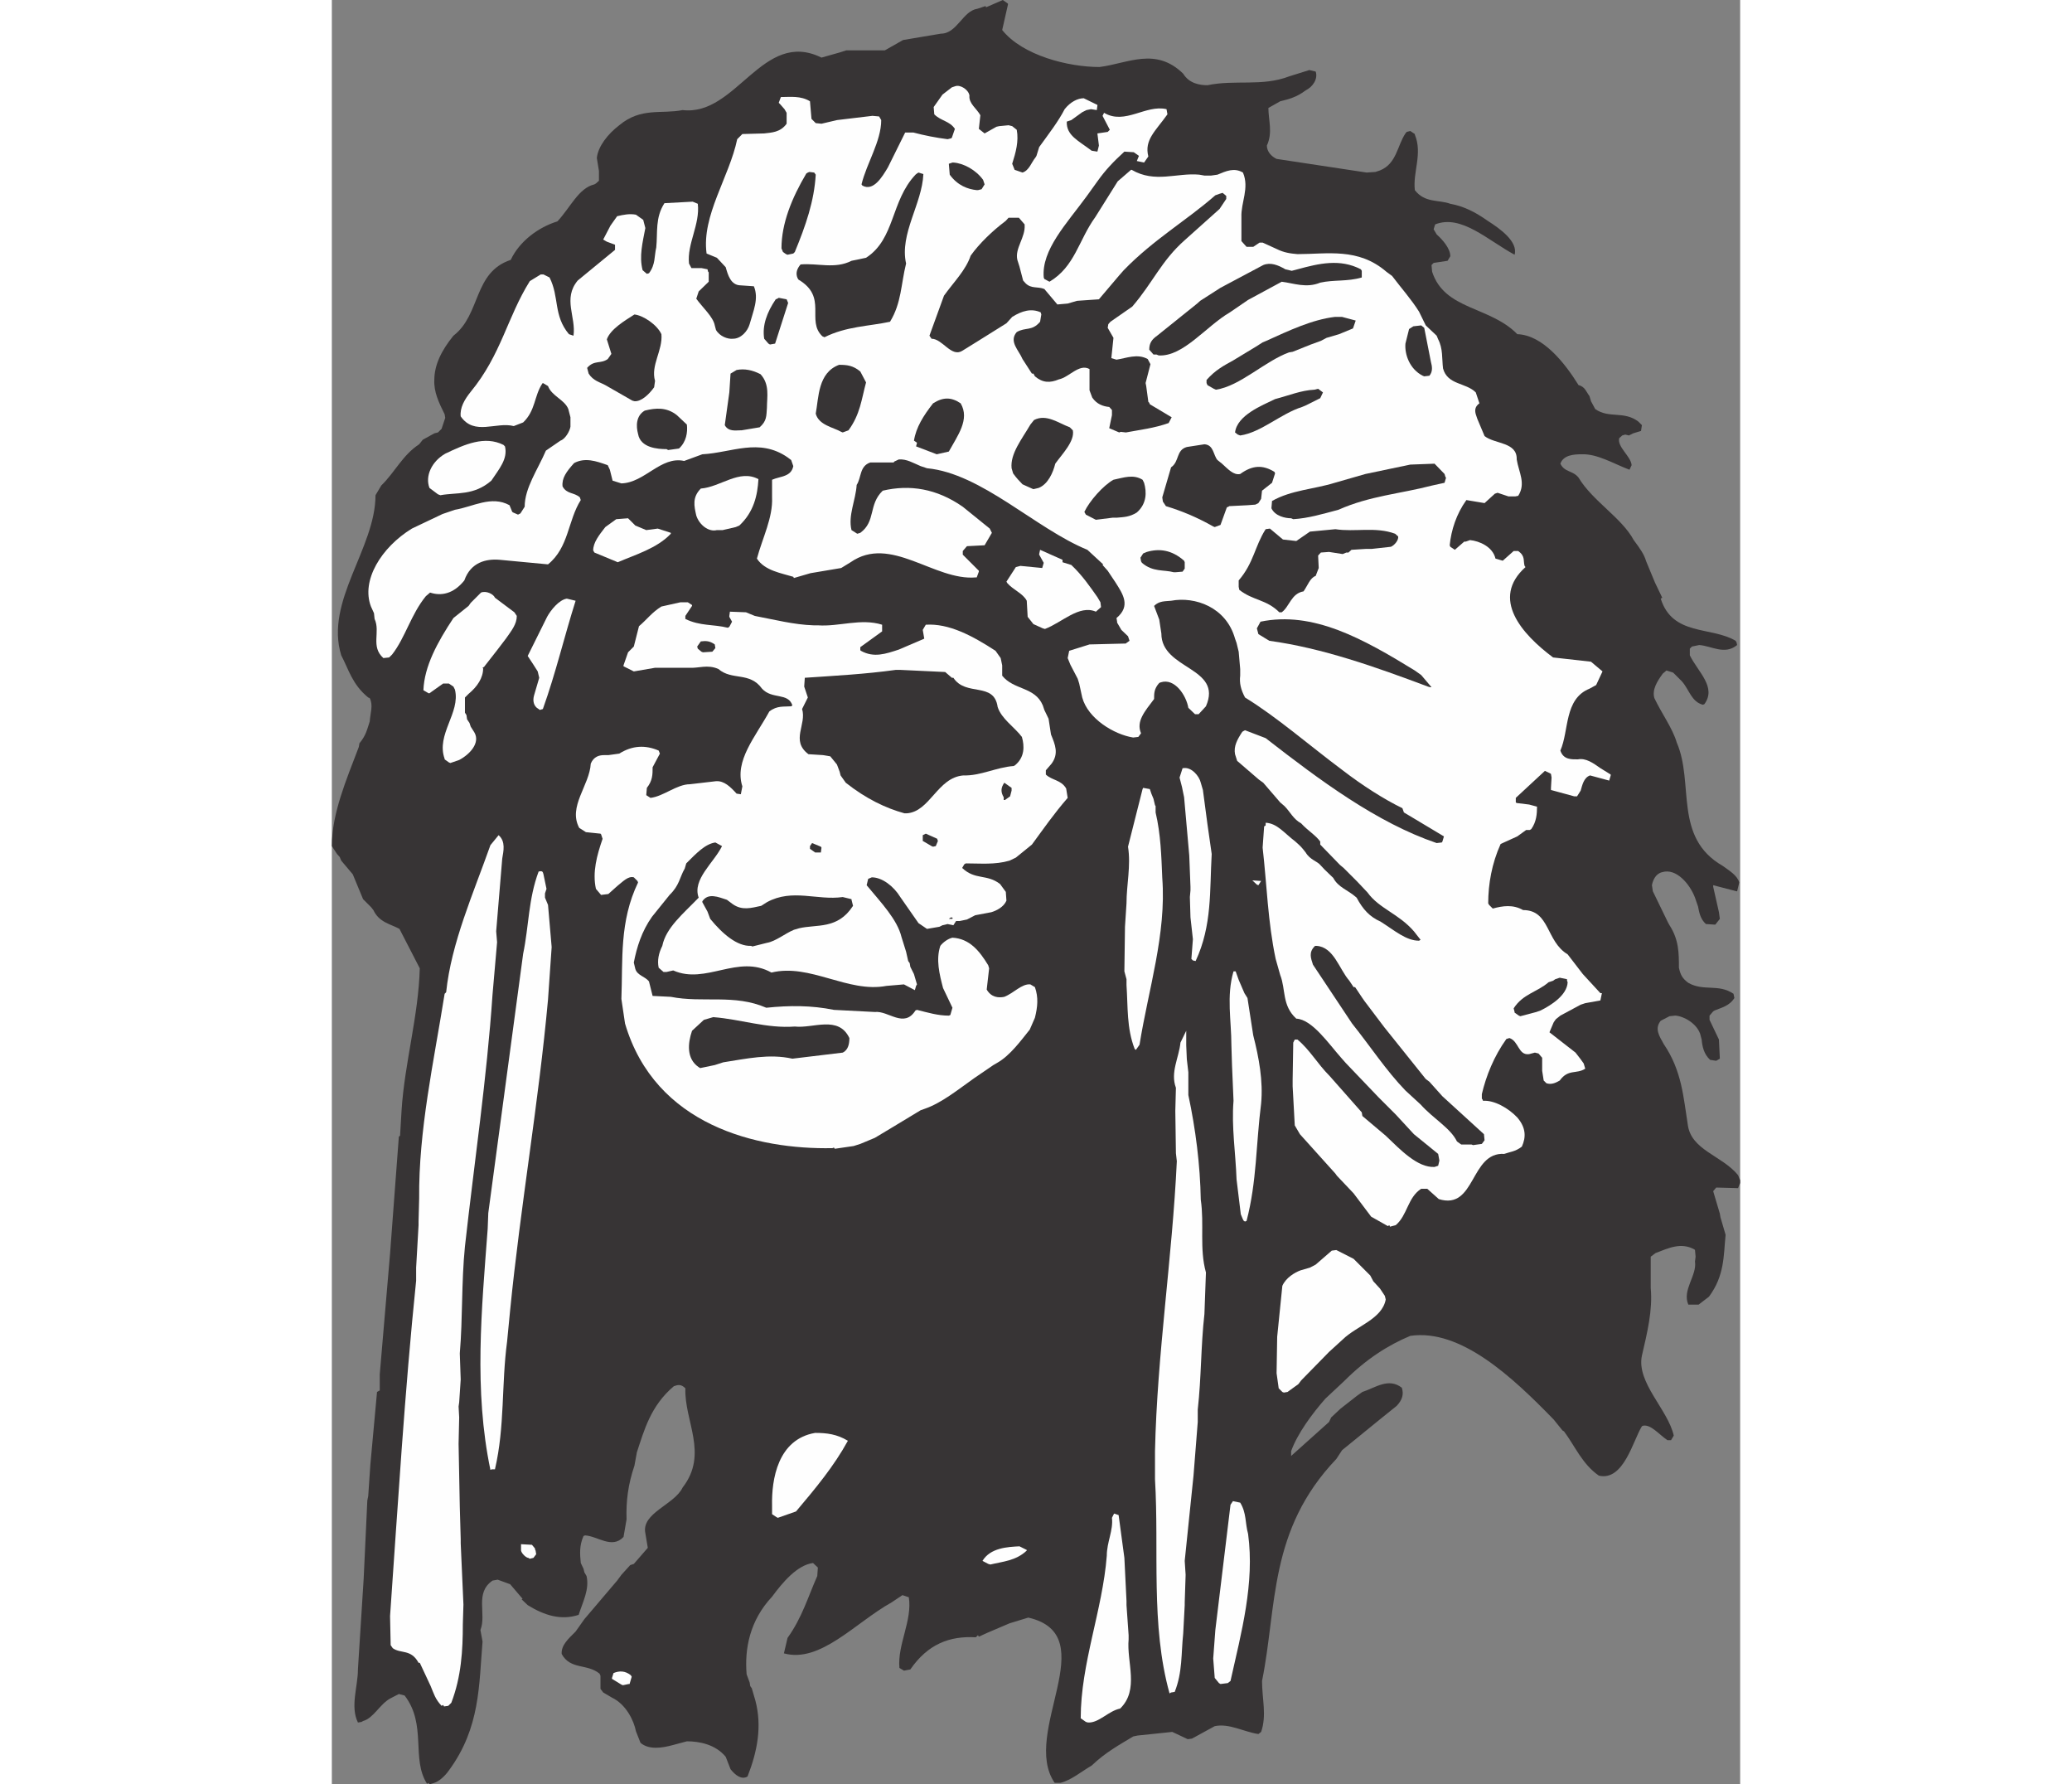 <?xml version="1.0" encoding="UTF-8"?>
<!DOCTYPE svg PUBLIC "-//W3C//DTD SVG 1.1//EN" "http://www.w3.org/Graphics/SVG/1.1/DTD/svg11.dtd">
<!-- Creator: CorelDRAW -->
<svg xmlns="http://www.w3.org/2000/svg" xml:space="preserve" width="7.848in" height="6.757in" version="1.1" style="shape-rendering:geometricPrecision; text-rendering:geometricPrecision; image-rendering:optimizeQuality; fill-rule:evenodd; clip-rule:evenodd"
viewBox="0 0 7847.73 9941.02"
 xmlns:xlink="http://www.w3.org/1999/xlink"
 xmlns:xodm="http://www.corel.com/coreldraw/odm/2003">
 <rect x="0" y="0" width="7847.73" height="9941.02" fill="#808080" stroke="none"/>
 <defs>
  <style type="text/css">
   <![CDATA[
    .fil1 {fill:#FEFEFE}
    .fil0 {fill:#373435}
   ]]>
  </style>
 </defs>
 <g id="Layer_x0020__x0028_Black_x0020_and_x0020_White_x0029_">
  <g id="_2008556459136">
   <path class="fil0" d="M530.51 9937.65c-89.55,-138.54 0,-329.45 -125.03,-491.65l-32.1 -8.45 -48.99 25.34c-57.45,32.1 -92.92,109.82 -150.37,125.03 -8.44,5.07 -8.44,5.07 -8.44,5.07l-20.28 3.38c-43.93,-89.55 0,-199.36 0,-295.67l32.1 -506.85 20.27 -434.2 5.07 -25.34 11.82 -174.02 37.17 -405.48 15.21 -8.45 0 -89.54 57.45 -672.42 48.99 -652.15 6.76 -5.07 8.45 -141.92c16.9,-263.56 94.61,-527.12 101.37,-790.69l-113.2 -219.63c-49,-27.03 -113.2,-35.48 -145.3,-104.75l-13.51 -16.9 -43.93 -43.92 -57.44 -138.54 -64.2 -76.03 -8.44 -20.27 -15.21 -16.9 -28.73 -43.93c0,-182.47 81.1,-370 150.37,-552.47l3.38 -20.27c37.17,-43.93 43.93,-81.09 57.45,-121.64 3.38,-49 20.27,-89.54 0,-130.09 -8.45,-3.38 -8.45,-3.38 -8.45,-3.38 -89.55,-72.65 -109.82,-158.82 -150.37,-234.85 -92.92,-300.73 190.91,-596.39 190.91,-892.05l32.1 -54.06c77.72,-76.03 118.27,-168.95 211.19,-229.77l20.28 -25.34 64.2 -35.48 20.28 -5.07 20.27 -20.28 20.27 -60.82 -3.38 -20.27c-32.1,-64.2 -60.82,-125.02 -57.45,-190.91 0,-84.48 40.55,-165.57 106.44,-246.66 153.75,-118.27 109.82,-353.11 319.32,-422.38 49,-104.75 155.44,-182.47 260.18,-214.57 72.65,-77.71 118.26,-185.84 206.12,-206.11 8.45,-5.07 8.45,-5.07 8.45,-5.07l16.9 -15.21 0 -25.34 0 -28.73 -11.83 -72.65c6.76,-64.2 60.82,-133.47 125.03,-182.47 121.64,-101.37 234.84,-60.82 353.1,-84.48 300.73,35.48 446.03,-454.47 773.79,-292.29l101.37 -28.72 37.17 -11.82 214.57 0 101.37 -57.45 211.19 -35.48c89.54,0 121.64,-126.71 202.74,-138.54l45.62 -15.21 3.38 6.76 92.92 -40.54 28.72 20.27c0,5.07 0,5.07 0,5.07l-32.1 141.92c113.2,141.92 368.31,206.12 542.33,206.12 158.81,-20.28 312.56,-113.2 466.3,37.17 33.79,55.75 94.61,64.2 135.16,64.2 153.74,-32.1 304.11,8.45 454.47,-48.99l113.2 -35.48 35.48 8.45c13.51,40.55 -15.21,84.48 -55.75,104.75 -49,37.17 -92.92,49 -141.92,60.82l-65.89 37.17c0,67.58 25.34,136.85 -8.45,209.5 0,33.79 25.34,60.82 54.06,74.34l501.78 76.03 48.99 -3.38 25.34 -8.45c92.92,-37.17 96.3,-138.54 141.92,-206.12 6.76,-8.45 6.76,-8.45 6.76,-8.45l20.27 -5.07 25.34 16.89c0,3.38 0,3.38 0,3.38 43.93,106.44 -11.83,207.81 0,309.18 55.75,72.65 133.47,52.37 197.67,76.03 74.34,13.52 138.54,45.62 207.81,94.61 69.27,43.93 170.64,116.58 150.36,189.22 -150.36,-81.09 -297.35,-226.39 -442.65,-168.95l-8.45 27.03 16.9 28.72c32.1,28.72 76.03,77.72 76.03,121.64l-15.21 25.34 -77.72 11.82 -11.83 11.82 3.38 37.17c69.27,214.56 321.01,190.91 474.75,348.04 141.92,5.07 263.57,158.81 341.28,283.83 37.17,8.45 43.93,40.55 60.82,60.82l8.44 28.73 23.65 43.93c77.72,54.06 158.81,8.45 239.91,69.27l20.27 20.27 -5.07 32.1 -43.93 13.51 -23.65 11.83 -20.28 -5.07 -16.89 5.07 -16.9 15.21c-11.83,48.99 65.89,101.37 69.27,150.36l-11.83 25.34c-89.54,-33.79 -179.09,-89.54 -266.94,-86.16 -45.62,0 -101.37,5.07 -118.26,52.37 23.65,48.99 69.27,37.17 101.37,77.72 77.71,130.09 239.91,223.01 307.49,348.04 33.79,45.62 57.45,77.72 69.27,118.26l49 118.27 40.54 84.48 -8.45 5.07c65.89,209.5 280.46,153.75 417.31,234.84 5.07,8.45 5.07,8.45 5.07,8.45l3.38 15.21c-69.27,57.44 -141.92,5.07 -211.19,0l-40.55 8.45 -11.82 11.82 0 37.17c45.62,92.92 150.36,177.4 81.09,272.01 -8.45,3.38 -8.45,3.38 -8.45,3.38 -64.2,-16.9 -76.03,-84.48 -116.57,-130.09l-49 -48.99 -37.17 -11.83 -20.27 16.9c-32.1,43.93 -60.82,89.54 -47.31,136.85 40.55,86.17 101.37,167.26 125.03,248.36 97.99,226.4 -20.28,527.13 255.11,685.94 37.17,27.03 81.09,52.37 92.92,92.92l-11.83 49c-3.38,0 -3.38,0 -3.38,0l-130.09 -33.79c0,8.45 0,8.45 0,8.45l32.1 141.91 5.07 37.17 -25.34 32.1c-3.38,0 -3.38,0 -3.38,0l-49 -3.38c-32.1,-28.73 -37.17,-65.89 -43.93,-97.99l-16.9 -48.99c-28.72,-76.03 -104.75,-165.57 -182.47,-141.92 -37.17,8.44 -52.37,45.62 -57.44,72.65l5.07 33.79 84.48 174.01 8.45 15.21c52.37,81.09 52.37,155.43 52.37,236.53 8.45,40.54 20.27,60.82 52.37,84.48 86.17,48.99 167.26,3.38 251.74,60.82l5.07 23.65c-28.72,45.62 -74.34,54.06 -109.81,69.27 -8.45,5.07 -8.45,5.07 -8.45,5.07l-20.27 23.65 0 23.65 52.37 109.82 5.07 106.44 -20.27 11.82 -33.79 -5.07c-35.48,-32.1 -43.93,-76.03 -47.31,-113.2l-8.45 -32.1c-20.27,-57.44 -89.54,-97.99 -138.54,-101.37l-32.1 3.38 -49 25.34c-35.48,43.93 -8.45,84.48 16.9,130.09 101.37,148.67 109.82,299.04 133.47,446.03 16.89,145.3 190.91,174.02 280.46,283.84l11.82 28.72 0 15.21 -11.82 28.72 -121.64 -3.38 -16.9 20.27 37.17 125.02 3.38 20.28 28.72 97.99c-11.83,116.58 -5.07,226.39 -92.92,344.66l-57.44 43.93 -57.45 0c-35.48,-81.1 49,-162.19 37.17,-239.91l3.38 -27.03 -3.38 -37.17c-3.38,-3.38 -3.38,-3.38 -3.38,-3.38 -74.34,-40.54 -141.92,-8.45 -216.26,20.27l-27.03 20.28 0 174.02c11.82,125.03 -20.28,251.74 -49,376.76 -32.1,150.37 145.3,300.73 177.4,446.03l-15.21 25.34 -20.28 0c-48.99,-33.79 -89.54,-86.16 -133.47,-81.09 -8.45,3.38 -8.45,3.38 -8.45,3.38 -48.99,77.71 -101.37,307.49 -239.91,275.39 -92.92,-64.2 -133.47,-165.57 -194.3,-246.66 -8.45,-5.07 -8.45,-5.07 -8.45,-5.07l-48.99 -60.82c-231.46,-238.22 -518.68,-506.85 -799.13,-466.3 -125.03,52.37 -246.67,130.09 -368.31,251.74l-104.75 97.99c-74.34,84.48 -155.43,194.29 -190.91,292.28l0 27.03 211.19 -189.22 11.83 -25.34 52.37 -49 92.92 -72.65 28.72 -20.27c72.65,-23.65 145.3,-81.1 219.63,-23.65 11.83,35.48 3.38,67.58 -28.72,101.37l-86.17 69.27 -217.94 177.4 -32.1 49c-378.45,397.03 -329.45,819.41 -413.93,1236.71 0,101.37 27.03,190.91 -5.07,283.84l-15.21 11.82c-81.09,-11.82 -162.19,-60.82 -243.29,-43.93l-126.71 69.27 -23.65 3.38 -86.17 -40.54 -194.29 20.27 -23.65 5.07c-77.72,47.31 -153.75,87.86 -231.46,162.19 -60.82,35.48 -113.2,81.09 -174.02,96.3l-32.1 0c-190.91,-278.77 278.77,-822.78 -146.99,-920.78l-104.74 32.1 -126.72 54.06 -43.93 20.27 -5.07 -8.44 -11.83 11.82c-145.3,-8.45 -266.94,37.17 -364.93,179.09l-35.48 6.76 -25.34 -15.2c-11.82,-130.09 72.65,-263.57 52.37,-393.66l-35.48 -11.82 -60.82 40.54c-202.74,113.2 -397.03,339.59 -599.77,283.84l20.27 -86.17c81.1,-113.2 113.2,-226.39 165.57,-344.66l3.38 -47.31 -27.03 -25.34c-89.55,11.83 -170.64,109.82 -228.08,187.54 -125.03,133.47 -153.75,290.6 -141.92,432.51l16.9 45.62 3.38 20.27 8.45 11.83 20.27 69.27c37.17,141.92 11.82,280.46 -43.93,422.38 -33.79,20.27 -69.27,-8.45 -94.61,-40.55l-27.03 -69.27c-57.45,-69.27 -146.99,-86.16 -216.26,-86.16l-76.03 20.27c-60.82,16.9 -135.16,28.72 -182.47,-11.82l-25.34 -64.2c-11.82,-60.82 -55.75,-150.36 -133.47,-187.53l-49 -28.73 -15.21 -20.27c0,-3.38 0,-3.38 0,-3.38l0 -69.27 -5.07 -11.83c-69.27,-57.44 -162.19,-20.27 -211.19,-109.81 -3.38,-49 37.17,-84.48 77.72,-125.03l48.99 -69.27 182.47 -214.56 23.65 -32.1 49 -54.06 20.27 -6.76 77.72 -89.55 -13.51 -81.09c-23.65,-113.2 162.19,-158.81 207.81,-255.11 145.3,-187.54 8.45,-370 15.21,-552.47 -23.65,-23.65 -40.54,-20.27 -64.2,-11.82 -130.09,109.82 -165.57,246.67 -206.12,368.31l-13.51 74.34c-35.48,104.75 -47.31,197.67 -43.93,299.04l-16.89 98c-64.2,69.27 -145.3,-5.07 -214.57,-8.45 -8.45,3.38 -8.45,3.38 -8.45,3.38 -23.65,54.06 -20.27,97.99 -15.21,150.36l15.21 32.1 5.07 20.28 11.83 20.27c16.89,74.34 -20.28,141.92 -43.93,216.25 -97.99,32.1 -190.91,3.38 -283.83,-54.06l-33.79 -32.1 5.07 -3.38 -69.27 -81.09 -69.27 -25.34 -28.72 5.07c-101.37,69.27 -32.1,185.84 -67.58,275.39l11.83 64.2c-20.27,239.91 -11.83,479.82 -187.53,718.04 -23.65,33.79 -55.76,60.82 -81.1,69.27l-27.03 8.45 -5.07 -8.45 -8.44 5.07z"/>
   <path class="fil1" d="M4201.79 9592.99l-28.73 -20.27c0,-305.8 121.65,-601.46 145.3,-905.57 0,-76.03 37.17,-141.92 28.73,-211.19l11.82 -23.65 25.34 8.44 32.1 238.22 11.82 239.91 0 23.65 11.82 167.26 0 23.65c-11.82,126.72 60.82,280.46 -47.3,385.21 -65.89,13.51 -118.27,81.09 -179.09,77.72l-11.82 -3.38z"/>
   <path class="fil1" d="M611.6 9503.44c-35.48,-37.17 -43.93,-69.27 -60.82,-109.82l-60.82 -130.09c-6.76,0 -6.76,0 -6.76,0 -42.24,-77.71 -97.99,-48.99 -143.61,-81.09l-11.83 -16.9 -3.38 -162.19c43.93,-623.42 81.09,-1245.16 145.3,-1868.59l0 -72.65 13.51 -236.53 0 -20.27 3.38 -128.41c-3.38,-381.82 81.1,-758.59 141.92,-1140.41l8.45 -8.44c28.72,-275.39 150.36,-547.39 246.66,-819.41l45.62 -55.75c40.55,35.48 27.03,89.54 20.27,130.09l-33.79 405.47 5.07 60.82 -25.34 290.6c-32.1,471.37 -101.37,934.29 -153.75,1403.97 -20.28,202.74 -11.83,397.03 -28.72,596.4l5.07 145.3 -8.45 126.71 -3.38 23.65 3.38 60.82 -3.38 146.99 6.76 351.41 5.07 179.09 0 23.65 15.21 341.28 -3.38 109.81c0,145.3 -8.45,292.29 -64.2,437.58l-16.9 16.9 -23.65 3.38 -5.07 -8.45 -8.45 5.07z"/>
   <path class="fil1" d="M4668.09 9434.17c-106.44,-381.83 -57.44,-795.75 -81.09,-1192.79l0 -157.13c11.83,-540.64 96.3,-1076.21 121.64,-1615.16l-5.07 -43.93 -3.38 -236.53 3.38 -128.4c-32.1,-86.17 16.89,-167.26 25.34,-251.74l32.1 -65.89 0 81.1 3.38 77.71 8.45 72.65 0 32.1 0 69.27 0 25.34c40.54,189.22 65.89,388.59 69.27,582.88 20.28,138.54 -8.44,272.01 28.73,405.48l-8.45 231.46c-20.28,179.09 -16.9,353.1 -37.17,532.19l0 69.27 -23.65 299.04 -49 474.75 5.07 77.72 -5.07 153.74 0 15.21 -8.45 158.81c-11.82,109.81 -3.38,214.56 -47.3,324.38l-20.28 3.38 -8.45 5.07z"/>
   <path class="fil1" d="M1613.48 9385.17l-52.37 -32.1c0,-5.07 0,-5.07 0,-5.07l8.45 -27.03c32.1,-13.52 64.2,-13.52 96.3,11.82 5.07,8.45 5.07,8.45 5.07,8.45l-11.83 40.55c-5.07,0 -5.07,0 -5.07,0l-32.1 6.76 -8.45 -3.38z"/>
   <path class="fil1" d="M4943.48 9376.73l-23.65 -28.72 -8.45 -108.13 11.83 -158.81 84.48 -697.76 13.51 -20.27 40.55 8.45c35.48,57.44 27.03,113.2 43.93,174.02 37.17,275.39 -37.17,547.4 -97.99,819.41l-15.21 11.82 -40.55 5.07 -8.45 -5.07z"/>
   <path class="fil1" d="M3657.77 8712.76l-32.1 -16.9c43.93,-72.65 138.54,-77.72 206.12,-81.09l40.54 20.27c0,3.38 0,3.38 0,3.38 -60.82,57.44 -133.46,60.82 -202.73,77.71l-11.83 -3.38z"/>
   <path class="fil1" d="M1094.8 8678.96c-11.82,0 -37.17,-23.65 -40.54,-40.54l0 -35.48 60.82 3.38 16.89 20.27c0,5.07 0,5.07 0,5.07 3.38,6.76 3.38,6.76 3.38,6.76l3.38 20.27 -15.21 20.27 -20.28 5.07 -8.45 -5.07z"/>
   <path class="fil1" d="M2478.5 8452.57l-25.34 -16.9 0 -47.31c-3.38,-146.98 32.1,-370 239.91,-405.48 64.2,0 121.64,6.76 182.47,43.93 -77.72,141.92 -179.09,263.56 -288.9,393.65l-101.37 35.48 -6.76 -3.38z"/>
   <path class="fil1" d="M883.61 8189.01c-92.92,-446.03 -48.99,-892.06 -15.21,-1343.16l3.38 -87.85 194.29 -1444.52c32.1,-153.75 28.72,-304.11 86.17,-457.85 20.27,-5.07 23.65,0 27.03,15.21l16.9 81.09 -8.45 25.34 0 23.65 16.9 40.54 20.27 234.84 -20.27 292.28c-52.37,576.12 -153.75,1152.24 -211.19,1731.74l-16.9 174.02c-32.1,239.91 -11.83,471.37 -67.58,711.28l-16.9 0 -8.45 3.38z"/>
   <path class="fil1" d="M5296.59 7754.81l-20.28 -20.28 -11.82 -84.48 3.38 -202.74 28.73 -283.84c20.27,-45.62 69.27,-74.34 101.37,-86.16l52.37 -15.21 32.1 -16.9 89.54 -77.72 25.34 -3.38 96.3 48.99 92.92 92.92 16.9 32.1 37.17 40.54 27.03 40.55 5.07 20.27c-20.27,109.82 -162.19,146.99 -239.91,223.02l-76.03 69.27 -155.43 158.81 -15.21 20.27 -60.82 43.93 -20.27 3.38 -8.45 -3.38z"/>
   <path class="fil1" d="M5884.53 6830.65l-92.92 -52.37 -98 -130.09 -92.92 -97.99 -8.45 -11.82 -197.67 -219.63 -28.72 -49 -11.83 -217.94 0 -37.17 3.38 -206.12 8.45 -16.9 15.21 0c69.27,57.44 109.81,133.47 179.09,202.74l179.09 202.74 3.38 20.27 130.09 109.81c81.09,77.72 177.4,179.09 272.01,174.02l20.27 -6.76 6.76 -28.72 -6.76 -37.17 -135.16 -109.81 -101.37 -109.82 -96.3 -96.3 -182.47 -190.91 -25.34 -28.72c-67.58,-76.03 -162.19,-214.57 -250.05,-217.95 -81.09,-74.34 -57.44,-162.19 -89.54,-243.29l-25.34 -89.54c-43.93,-207.81 -49,-413.93 -72.65,-620.04l8.45 -118.27 8.45 -5.07 0 -15.21c64.2,3.38 101.37,55.75 165.57,104.75 32.1,28.72 32.1,28.72 57.45,60.82 23.65,40.55 64.2,49 81.09,69.27l23.65 25.34 48.99 47.3c28.73,54.06 81.1,65.89 130.09,109.82 35.48,65.88 72.65,106.43 133.47,133.46 77.71,49 141.92,106.44 214.56,106.44 8.45,-5.07 8.45,-5.07 8.45,-5.07l-37.17 -47.31c-84.48,-97.99 -194.29,-126.71 -258.49,-216.25l-57.44 -60.82 -76.03 -76.03 -20.28 -16.9 -109.81 -113.2 0 -16.9c-25.34,-35.48 -69.27,-60.82 -106.44,-101.37 -43.93,-23.65 -60.82,-64.2 -92.92,-96.3l-23.65 -20.27 -94.61 -109.82 -23.65 -16.9 -121.64 -104.75 -11.83 -37.17c-8.45,-43.93 11.83,-81.09 40.55,-125.03 8.45,-5.07 8.45,-5.07 8.45,-5.07 6.76,-3.38 6.76,-3.38 6.76,-3.38l114.89 43.93c304.11,236.53 620.05,471.37 952.88,584.57l28.72 -3.38c3.38,-5.07 3.38,-5.07 3.38,-5.07l8.45 -28.72 -223.01 -133.47 -8.45 -23.65c-101.37,-48.99 -223.02,-126.71 -332.84,-211.19 -185.84,-138.54 -364.93,-295.66 -544.02,-405.48 -23.65,-43.93 -32.1,-81.1 -27.03,-121.64l0 -37.17 -8.45 -96.3 -11.83 -48.99 -8.45 -23.65c-48.99,-175.71 -223.01,-236.53 -356.48,-211.19 -33.79,3.38 -65.89,0 -94.61,28.73l28.72 76.03 11.82 77.71c0,202.74 344.66,185.85 248.36,405.48l-40.55 43.93 -20.27 0 -37.17 -35.48c-11.83,-69.27 -76.03,-167.26 -153.75,-141.92 -8.45,3.38 -8.45,3.38 -8.45,3.38 -28.72,32.1 -28.72,57.45 -28.72,89.54 -52.37,69.27 -101.37,125.03 -72.65,190.91l-15.21 20.28 -28.72 3.38c-106.44,-16.9 -251.74,-104.75 -283.84,-223.01l-16.89 -77.72 -8.45 -27.03 -40.55 -77.71 -15.21 -37.17 8.45 -40.54 113.2 -35.48 202.74 -5.07c3.38,-3.38 3.38,-3.38 3.38,-3.38l16.9 -11.83 -8.45 -25.34 -37.17 -35.48 -23.65 -40.55c0,-5.07 0,-5.07 0,-5.07l-3.38 -20.27c81.1,-67.58 35.48,-133.47 -5.07,-197.67l-43.93 -65.89 -28.72 -32.1 3.38 -3.38 -87.85 -81.09c-288.9,-118.27 -589.63,-425.75 -893.74,-454.47l-35.48 -11.83c-40.55,-16.9 -77.72,-40.55 -121.64,-37.17l-25.34 11.82c-3.38,5.07 -3.38,5.07 -3.38,5.07l-130.09 0c-60.82,20.27 -49,84.48 -76.03,125.02 -5.07,84.48 -49,170.64 -28.73,251.74l32.1 20.28 16.9 -5.07c87.85,-64.2 43.93,-157.12 125.03,-234.84 150.36,-35.48 300.73,-11.82 446.03,89.54l150.36 121.64 11.83 23.65 -40.55 69.27 -97.99 5.07c-3.38,3.38 -3.38,3.38 -3.38,3.38l-20.27 23.65 0 20.27 89.54 89.54c0,5.07 0,5.07 0,5.07l-11.82 32.1c-5.07,0 -5.07,0 -5.07,0 -231.46,20.27 -474.75,-239.91 -697.76,-84.48l-52.37 32.1 -170.64 28.73 -92.92 27.03 -3.38 -6.76c-65.89,-20.27 -158.81,-33.79 -202.74,-101.37 32.1,-118.26 89.54,-228.08 84.48,-341.28l0 -97.99c45.62,-20.27 106.44,-15.21 118.26,-76.03l-11.82 -33.79 -20.28 -15.21c-158.81,-109.82 -312.56,-25.34 -474.75,-16.9l-101.37 37.17c-130.09,-28.72 -219.63,121.64 -349.73,125.02l-48.99 -15.21 -3.38 -13.51 -11.82 -47.31 -11.83 -25.34c-65.89,-23.65 -126.71,-43.93 -187.53,-11.83 -43.93,49 -69.27,84.48 -64.2,130.09 23.65,43.93 64.2,32.1 96.3,60.82l5.07 15.21c-72.65,114.89 -65.89,263.57 -182.47,358.17l-268.63 -25.34c-76.03,-6.76 -162.19,13.52 -197.67,114.89 -60.82,76.03 -130.09,87.86 -190.91,67.58l-23.65 20.28c-82.79,101.37 -114.88,231.46 -187.53,324.38l-16.9 16.9 -32.1 3.38c-72.65,-64.2 -15.21,-145.29 -49,-217.94l-3.38 -32.1 -16.89 -37.17c-55.76,-145.3 57.44,-329.45 228.08,-434.2l170.64 -81.09 69.27 -23.65c101.37,-16.9 202.74,-81.09 304.11,-25.34l15.21 37.17c5.07,3.38 5.07,3.38 5.07,3.38l27.03 11.83 13.51 -6.76 23.65 -37.17c0,-104.75 72.65,-206.12 118.26,-312.56l81.1 -55.75c27.03,-8.45 52.37,-54.06 55.75,-77.72l0 -52.37 -11.82 -45.62c-20.27,-52.37 -92.92,-72.65 -113.2,-128.4l-28.72 -16.9c-3.38,3.38 -3.38,3.38 -3.38,3.38 -45.62,69.27 -37.17,150.36 -106.44,216.25l-52.37 20.27c-97.99,-25.34 -219.63,55.76 -295.66,-54.06 -5.07,-47.31 20.27,-92.92 55.76,-136.85 170.64,-207.81 202.74,-413.93 329.45,-616.67l60.82 -37.17 15.21 0 33.79 16.89c55.75,109.82 20.27,211.19 108.13,315.94l25.34 8.45c15.21,-104.75 -60.82,-206.12 23.65,-307.49l207.81 -170.64 0 -28.73 -45.62 -16.89 -20.28 -11.83 40.55 -77.72 37.17 -52.37c35.48,-8.45 69.27,-15.21 104.75,-8.45l40.55 28.73 11.83 45.62c-15.21,81.09 -35.48,157.12 -15.21,234.84l23.65 20.27 11.83 -3.38c37.17,-48.99 28.72,-94.61 40.55,-143.61 8.44,-84.48 -6.76,-165.57 45.62,-246.66l157.12 -8.45 28.72 11.82c13.51,114.89 -60.82,223.02 -48.99,332.84l13.51 25.34 55.75 0 33.79 6.76 3.38 13.52c3.38,3.38 3.38,3.38 3.38,3.38l0 52.37 -55.76 54.06 -13.51 40.55c33.79,47.31 94.61,101.37 103.06,148.67l6.76 25.34c20.27,35.48 65.89,52.37 94.61,48.99 43.93,0 81.1,-40.54 92.92,-81.09 20.27,-74.34 52.37,-141.92 23.65,-211.19l-72.65 -5.07c-57.45,0 -72.65,-60.82 -84.48,-101.37l-49 -52.37 -57.44 -23.65c-28.73,-211.19 126.71,-425.75 170.64,-636.94l28.72 -28.73 121.64 -3.38c40.55,-5.07 89.55,-5.07 125.03,-54.06l0 -60.82 -11.82 -20.27 -23.65 -27.03c-8.45,-8.45 -8.45,-8.45 -8.45,-8.45l11.82 -32.1c52.37,0 109.82,-8.45 162.19,23.65l8.45 98c3.38,3.38 3.38,3.38 3.38,3.38l20.28 20.27 32.1 3.38 86.17 -20.27 197.67 -23.65 37.17 3.38 11.83 20.28c0,118.26 -81.1,239.91 -109.82,358.17 5.07,6.76 5.07,6.76 5.07,6.76 60.82,33.79 109.82,-47.31 141.92,-101.37l96.3 -194.29 45.62 0c64.2,16.89 125.03,28.72 190.91,37.17l20.27 -5.07c3.38,-3.38 3.38,-3.38 3.38,-3.38l16.9 -49c-28.73,-43.93 -77.72,-43.93 -114.89,-81.09l-3.38 -40.55 49 -69.27 52.37 -40.54 20.27 -6.76c28.72,-8.45 72.65,20.27 77.72,52.37 -5.07,43.93 40.55,72.65 60.82,109.81l-8.45 76.03 32.1 25.34 65.89 -37.17 15.21 -3.38 52.37 -5.07 20.28 5.07 25.34 20.28c11.83,64.2 -5.07,125.02 -25.34,189.22l13.51 33.79 43.93 15.21c37.16,-11.82 48.99,-55.75 72.65,-84.48 5.07,-8.45 5.07,-8.45 5.07,-8.45l15.21 -48.99c52.37,-72.65 106.44,-141.92 141.92,-211.19 32.1,-40.55 72.65,-60.82 106.44,-60.82l76.03 37.17c0,3.38 0,3.38 0,3.38l-3.38 25.34 -32.1 -5.07 -25.34 5.07 -23.65 11.82 -60.82 43.93 -25.34 8.45c-3.38,77.71 65.89,106.44 138.54,162.19l32.1 5.07 8.45 -33.79 -8.45 -67.58 57.45 -8.45 11.82 -11.82 -40.54 -77.72 8.44 -16.9c116.58,69.27 231.46,-47.31 348.04,-20.27l5.07 28.72c-65.89,92.92 -130.09,141.92 -106.44,234.84l-23.65 33.79 -40.55 -8.45 11.83 -28.73 -28.72 -20.27 -52.37 -3.38c-60.83,55.75 -104.75,101.37 -150.37,165.57l-60.82 84.48c-109.81,150.36 -251.74,297.35 -238.22,451.09 3.38,8.45 3.38,8.45 3.38,8.45l28.72 15.21c141.92,-84.48 162.19,-231.46 255.12,-359.86l125.02 -199.36 74.34 -64.2c3.38,0 3.38,0 3.38,0 130.09,76.03 251.74,15.21 376.76,27.03l28.72 5.07 37.17 0 35.48 -5.07c49,-20.28 92.92,-40.55 141.92,-11.83 37.17,86.17 -11.83,167.26 -8.45,248.36l0 133.47 13.51 15.21 15.21 16.9 37.17 0 35.48 -23.65 16.9 0 77.72 35.48c40.55,20.28 76.03,25.34 116.58,28.72 167.26,0 337.9,-37.17 495.02,98l32.1 23.65c45.62,60.82 109.82,133.47 150.36,199.36l37.17 76.03 60.82 57.45 8.44 20.27c27.03,52.37 20.28,104.75 27.03,162.19 25.34,92.92 126.71,77.71 182.47,133.47l20.27 60.82c-23.65,16.9 -27.03,37.17 -20.27,60.82l8.45 25.34 40.54 96.3c57.45,45.62 182.47,32.1 179.09,130.09 11.82,72.65 52.37,133.47 8.45,202.74l-16.9 3.38 -37.17 0 -60.82 -20.27 -15.21 5.07 -57.45 52.37 -101.37 -16.9c-55.76,77.72 -84.48,167.26 -92.92,251.74 3.38,8.45 3.38,8.45 3.38,8.45l25.34 16.9 52.37 -45.62c8.45,0 8.45,0 8.45,0l23.65 -8.45c52.37,5.07 126.71,37.17 141.92,103.06l40.55 11.83 60.82 -54.06 25.34 0c40.54,28.72 27.03,54.06 35.48,82.79 5.07,6.76 5.07,6.76 5.07,6.76 -195.98,175.71 -20.27,373.38 153.75,503.47l211.19 23.65 64.2 54.06 -35.48 76.03 -37.17 20.27c-141.92,57.44 -113.2,234.84 -162.19,344.66 16.9,52.37 64.2,48.99 97.99,48.99 43.93,-8.45 84.48,20.28 125.03,49l57.44 35.48c0,5.07 0,5.07 0,5.07l-8.45 28.73 -106.44 -28.73c-35.48,11.83 -43.93,55.76 -52.37,84.48l-20.27 32.1 -15.21 0 -130.09 -35.48 0 -11.83 3.38 -57.44 -3.38 -20.27c-5.07,-3.38 -5.07,-3.38 -5.07,-3.38l-28.72 -13.51 -162.19 150.36 0 25.34c5.07,3.38 5.07,3.38 5.07,3.38l69.27 8.45 43.93 11.83c0,40.54 -3.38,84.47 -32.1,125.02 -8.45,5.07 -8.45,5.07 -8.45,5.07l-20.27 0 -49 35.48 -92.92 42.24c-49,108.13 -69.27,223.02 -69.27,331.14 5.07,8.45 5.07,8.45 5.07,8.45l20.27 20.27c55.76,-15.21 113.2,-23.65 168.95,8.45 150.36,0 126.72,174.02 248.36,246.66l84.47 109.82 98 106.44c8.44,0 8.44,0 8.44,0l-8.44 40.55 -84.48 15.21 -25.34 8.44 -113.2 60.83 -25.34 20.27 -11.82 16.9 -23.65 55.75 145.3 113.2 28.72 37.17 16.9 23.65 8.45 28.73c-49,32.1 -94.61,0 -141.92,65.89 -25.34,15.21 -48.99,23.65 -74.34,15.21l-15.21 -15.21 -8.45 -54.06 0 -72.65 -20.27 -23.65 -20.27 -5.07 -32.1 8.45c-60.82,8.45 -57.45,-72.65 -109.82,-89.54l-16.9 5.07c-69.27,96.3 -113.2,206.12 -136.85,307.49l0 25.34c3.38,3.38 3.38,3.38 3.38,3.38 3.38,8.45 3.38,8.45 3.38,8.45 60.82,-5.07 141.92,40.55 190.91,92.92 49,57.44 49,109.81 25.34,162.19 -37.17,28.72 -65.89,28.72 -97.99,40.54 -190.91,-11.82 -158.81,315.94 -364.93,251.74l-64.2 -57.44 -33.79 0c-76.03,48.99 -76.03,146.98 -141.92,202.74l-32.1 8.45 -3.38 -8.45 -8.45 5.07z"/>
   <path class="fil1" d="M5082.02 6801.93l-5.07 -8.45 -11.83 -28.72 -23.65 -194.3c-5.07,-145.29 -28.72,-292.28 -16.9,-437.58l-8.44 -199.36 -3.38 -109.81c0,-136.85 -28.72,-275.39 11.82,-412.24 11.83,0 11.83,0 11.83,0l8.45 23.65 8.45 23.65 32.1 74.34 16.9 27.03 32.1 207.81c32.1,125.03 55.76,255.11 43.93,380.14 -28.72,224.7 -23.65,434.2 -81.09,653.84l-8.45 3.38 -6.76 -3.38z"/>
   <polygon class="fil0" points="908.95,6575.54 915.71,6575.54 "/>
   <path class="fil1" d="M2789.37 6396.45c-420.68,8.45 -988.36,-126.71 -1155.62,-694.38l-20.27 -136.85c8.45,-219.63 -11.82,-430.83 92.92,-648.77 -3.38,-8.45 -3.38,-8.45 -3.38,-8.45l-20.27 -20.27c-32.1,-8.45 -60.82,23.65 -92.92,48.99l-48.99 43.93 -40.55 5.07 -28.72 -33.79c-20.28,-92.92 5.07,-185.84 37.17,-278.77l-8.45 -25.34c-3.38,-3.38 -3.38,-3.38 -3.38,-3.38l-81.09 -8.45 -37.17 -23.65c-64.2,-118.26 57.44,-236.53 64.2,-358.17 16.89,-40.55 48.99,-47.31 74.34,-47.31l23.65 0 60.82 -8.45c72.65,-45.62 145.3,-48.99 219.63,-16.89 3.38,8.45 3.38,8.45 3.38,8.45 3.38,8.44 3.38,8.44 3.38,8.44l-40.55 76.03c0,40.55 0,74.34 -32.1,114.89l-3.38 40.55 23.65 15.21c72.65,-8.45 146.98,-76.03 219.63,-76.03l145.3 -16.9c45.62,-3.38 81.09,32.1 114.89,69.27l23.65 3.38 8.44 -43.93c-45.62,-141.92 72.65,-275.39 150.37,-417.31 43.93,-33.79 81.09,-25.34 121.64,-28.72 6.76,-5.07 6.76,-5.07 6.76,-5.07 -23.65,-72.65 -113.2,-32.1 -168.95,-92.92 -69.27,-96.3 -167.26,-43.93 -243.29,-109.82 -60.82,-27.03 -109.82,-3.38 -163.88,-6.76l-40.55 0 -148.68 0 -118.26 20.28 -57.44 -28.73c0,-5.07 0,-5.07 0,-5.07l25.34 -72.65 32.1 -32.1 28.72 -113.2c43.93,-37.17 72.65,-77.72 125.03,-109.82l106.44 -23.65 40.54 0 23.65 15.21c0,5.07 0,5.07 0,5.07l-37.17 55.75 0 16.9c82.79,40.55 155.44,28.72 236.53,49 8.45,-5.07 8.45,-5.07 8.45,-5.07l15.21 -28.72 -15.21 -27.03c0,-5.07 0,-5.07 0,-5.07l3.38 -23.65 89.54 3.38 48.99 20.27c108.13,20.28 217.95,49 327.76,52.37l23.65 0c118.27,8.45 239.91,-40.54 358.17,-3.38l0 37.17 -121.64 87.85 0 16.9c3.38,3.38 3.38,3.38 3.38,3.38 72.65,40.54 138.54,16.9 211.19,-6.76l141.92 -60.82 -8.45 -49 16.9 -28.72c128.4,-8.45 258.49,60.82 388.59,145.3l28.72 40.54 8.45 40.55 0 57.45c64.2,81.09 182.46,60.82 226.39,165.57l8.45 25.34 23.65 49 13.51 87.85c23.65,57.45 43.93,106.44 3.38,162.19l-32.1 37.17 0 23.65c35.48,33.79 84.48,28.72 113.2,77.72l8.45 52.37c-77.72,89.54 -133.47,170.64 -199.36,260.18l-89.54 72.65 -35.48 16.9c-81.1,23.65 -162.19,15.21 -243.29,15.21 -8.45,5.07 -8.45,5.07 -8.45,5.07l-11.83 20.28c72.65,69.27 136.85,32.1 211.19,89.54l32.1 43.93 3.38 49c-15.21,35.47 -55.76,55.75 -84.48,64.19l-89.54 16.9 -45.62 23.65 -40.55 8.45 -20.27 0 -15.21 23.65 -32.1 -6.76 -28.72 6.76 -16.9 8.45 -69.27 11.82 -47.31 -32.1 -101.37 -145.29c-37.17,-60.82 -101.37,-109.81 -158.81,-109.81l-20.28 8.45 -8.45 35.48c81.1,97.99 170.64,190.91 194.3,288.9l25.34 81.09 11.83 52.38 8.45 11.82 3.38 20.27 20.28 40.55 16.89 57.44c-5.07,8.45 -5.07,8.45 -5.07,8.45l-6.76 23.65 -60.82 -32.1 -97.99 8.45c-214.57,40.55 -425.75,-126.71 -640.32,-74.34 -187.53,-104.75 -364.93,69.27 -547.4,-11.82l-37.17 8.44 -16.9 0 -27.03 -23.65c-8.45,-40.55 0,-81.1 20.27,-121.64 20.27,-101.37 116.58,-179.09 202.74,-268.63 -37.17,-101.37 84.48,-194.3 130.09,-287.21l-37.17 -20.28c-57.44,8.45 -106.44,60.82 -162.19,116.58l-8.45 28.72c-28.73,49 -28.73,92.92 -84.48,146.99l-97.99 121.64c-57.45,81.09 -84.48,168.95 -101.37,255.11l8.45 35.48c11.82,37.17 52.37,40.54 76.03,69.27l20.27 81.09 101.37 5.07c179.09,35.48 353.1,-16.9 532.19,60.82 130.09,-13.51 251.74,-13.51 376.76,11.83l228.08 11.82c76.03,-8.45 162.19,92.92 226.4,-8.45 8.44,-3.38 8.44,-3.38 8.44,-3.38 60.82,15.21 116.58,32.1 177.4,32.1 8.45,-3.38 8.45,-3.38 8.45,-3.38l11.82 -40.55 -52.37 -109.81c-20.27,-77.72 -40.54,-158.81 -15.21,-234.84 15.21,-20.28 43.93,-40.55 67.58,-45.62 94.61,5.07 150.37,72.65 199.36,153.74l5.07 16.9 -13.52 118.27c25.34,43.93 65.89,47.3 97.99,40.54 52.38,-20.27 98,-74.34 145.29,-69.27l25.34 15.21c20.27,57.45 15.21,109.82 0,170.64l-28.72 65.89c-48.99,60.82 -109.81,145.3 -182.46,185.85l-20.28 11.82 -106.44 72.65c-92.92,65.89 -182.47,138.54 -275.39,170.64l-23.65 8.45 -153.75 92.92 -101.37 60.82 -81.09 33.79 -37.17 11.83 -104.75 15.21 -5.07 -6.76 -8.45 3.38z"/>
   <path class="fil0" d="M6350.83 6376.17l-57.44 0 -23.65 -16.9c-37.17,-76.03 -130.09,-125.02 -202.74,-206.12l-84.48 -77.71c-106.44,-109.82 -195.98,-246.67 -297.35,-373.38l-217.95 -327.76c-11.82,-37.17 -25.34,-69.27 11.83,-104.75 8.45,0 8.45,0 8.45,0 96.3,6.76 125.02,128.4 182.47,194.29l23.65 35.48c8.45,0 8.45,0 8.45,0l40.55 60.82 11.82 16.9 109.82 145.3 231.46 288.9 20.27 15.21 72.65 81.09 231.46 211.19 3.38 33.79 -15.21 20.27 -48.99 6.76 -8.45 -3.38z"/>
   <path class="fil0" d="M2044.3 5945.35c-69.27,-47.31 -60.82,-133.47 -37.17,-202.74l65.89 -60.82 52.37 -15.21c153.75,11.83 299.04,64.2 454.47,52.37 101.37,11.83 243.29,-64.2 304.11,64.2 0,28.72 -5.07,65.89 -37.17,81.09l-280.46 33.79c-128.4,-28.72 -255.12,0 -385.21,20.27l-47.3 15.21 -81.1 16.9 -8.45 -5.07z"/>
   <path class="fil1" d="M4473.8 5843.98c-45.62,-116.58 -37.17,-234.84 -45.62,-356.48l0 -32.1 -11.82 -43.93 3.38 -248.36 8.45 -130.09c0,-104.75 25.34,-209.5 8.45,-315.93l81.09 -321.01c3.38,-6.76 3.38,-6.76 3.38,-6.76l37.17 6.76 8.45 25.34 11.82 28.72 8.45 35.48c3.38,5.07 3.38,5.07 3.38,5.07l0 35.48c28.72,121.64 32.1,243.29 37.17,364.93 23.65,312.55 -77.72,621.74 -126.72,929.22l-20.27 28.72 -6.76 -5.07z"/>
   <path class="fil0" d="M6614.39 5658.14l-23.65 -16.9c0,-3.38 0,-3.38 0,-3.38l-5.07 -20.27c52.37,-81.1 130.09,-89.54 194.3,-145.3l25.34 -8.45 11.83 -8.45 25.34 -8.45 40.55 8.45c0,8.45 0,8.45 0,8.45 3.38,8.45 3.38,8.45 3.38,8.45 -3.38,72.65 -92.92,128.4 -150.37,157.12l-23.65 8.45 -89.54 23.65 -8.45 -3.38z"/>
   <path class="fil1" d="M4798.18 5350.65l-8.45 -8.45 8.45 -109.82 -13.51 -121.64 -3.38 -113.19 3.38 -37.17 0 -20.27 -6.76 -174.02 -28.72 -324.39 -11.83 -57.44 -13.51 -52.37 16.9 -52.37c3.38,0 3.38,0 3.38,0 45.62,-8.45 89.55,43.93 97.99,81.09l11.83 40.55 25.34 190.91 23.65 165.57c-11.82,202.74 3.38,397.03 -89.54,596.39l-15.21 -3.38z"/>
   <path class="fil0" d="M2336.58 5269.55c-77.72,3.38 -158.81,-65.89 -228.08,-150.37l-15.21 -40.54 -28.72 -52.37c0,-5.07 0,-5.07 0,-5.07 32.1,-48.99 89.54,-23.65 136.85,-8.44l33.79 25.34c52.37,35.48 101.37,20.27 157.13,8.45l32.1 -20.27c141.92,-77.71 280.46,-8.44 422.38,-28.72l48.99 11.83c0,3.38 0,3.38 0,3.38l8.45 33.79c-86.16,133.47 -202.74,101.37 -300.73,125.03l-28.72 8.44c-49,20.28 -101.37,64.2 -150.37,72.65l-81.09 20.27 -6.76 -3.38z"/>
   <path class="fil0" d="M3438.14 5119.18c0,0 0,0 0,0 20.27,-20.27 28.72,3.38 13.51,0l-13.51 0z"/>
   <polygon class="fil1" points="5154.67,4928.27 5129.33,4904.62 5178.32,4908 5163.11,4931.65 "/>
   <path class="fil0" d="M2704.9 4749.19l-11.83 0 -28.72 -20.27 0 -15.21 11.82 -16.9 49 20.27c3.38,5.07 3.38,5.07 3.38,5.07l-3.38 27.03 -11.83 0 -8.44 0z"/>
   <path class="fil0" d="M3341.84 4713.71l-49 -28.73 0 -32.1 16.9 -8.45 64.2 28.72c0,3.38 0,3.38 0,3.38 3.38,8.44 3.38,8.44 3.38,8.44l-11.82 28.73 -15.21 3.38 -8.45 -3.38z"/>
   <path class="fil0" d="M3191.47 4531.24c-104.75,-28.73 -214.57,-81.1 -327.76,-170.64l-28.73 -40.55 -5.07 -20.27 -15.21 -40.55 -37.17 -45.62 -40.55 -6.76 -81.09 -5.07c-101.37,-76.03 -8.45,-165.57 -35.48,-251.74l32.1 -64.2 -20.27 -60.82 3.38 -49c174.02,-11.82 336.21,-20.27 506.85,-43.93l25.34 0 250.05 11.82 37.17 32.1c8.45,0 8.45,0 8.45,0 69.27,106.44 226.39,20.27 246.66,162.19 20.28,65.89 94.61,113.2 135.16,167.26 15.21,52.37 15.21,113.2 -37.17,157.12 -8.44,5.07 -8.44,5.07 -8.44,5.07 -96.3,6.76 -185.85,55.76 -280.46,52.37 -145.29,11.83 -185.84,202.74 -315.93,211.19l-11.82 0z"/>
   <path class="fil0" d="M3743.94 4456.9l0 -15.21c-16.9,-28.72 -16.9,-52.37 3.38,-81.09l40.55 28.72 0 15.21 -8.45 32.1 -28.72 20.27 -6.76 0z"/>
   <path class="fil1" d="M652.15 4247.41l-23.65 -16.9c0,-3.38 0,-3.38 0,-3.38 -49,-135.16 89.54,-256.81 57.44,-385.21l-8.45 -16.89 -25.34 -16.9 -32.1 0 -76.03 54.06c-5.07,0 -5.07,0 -5.07,0l-28.72 -16.9c5.07,-133.47 77.72,-266.94 167.26,-402.1l84.48 -67.58 11.83 -16.9 57.44 -57.45c28.72,-11.82 69.27,8.45 77.72,28.73l108.13 81.09 13.51 20.27c0,45.62 -28.72,81.1 -60.82,126.72l-49 64.2 -72.65 92.92 -8.45 5.07c3.38,3.38 3.38,3.38 3.38,3.38 0,52.37 -32.1,101.37 -81.09,141.92l-20.27 20.28 0 84.47 8.45 13.52 3.38 23.65 13.51 20.27 6.76 20.27 20.27 32.1c33.79,57.44 -23.65,121.64 -84.48,153.75l-49 16.9 -8.44 -3.38z"/>
   <path class="fil1" d="M1152.24 3950.05c-28.72,-15.21 -33.79,-47.31 -25.34,-76.03l28.72 -97.99 -8.45 -35.48 -23.65 -37.17 -32.1 -49 108.13 -217.94c20.27,-37.17 65.89,-94.61 109.81,-101.37l49 11.82c-64.2,202.74 -109.82,400.42 -182.47,603.15l-16.9 5.07 -6.76 -5.07z"/>
   <path class="fil0" d="M6107.55 3825.03c-292.29,-109.82 -587.95,-214.57 -883.61,-255.12l-60.82 -37.17 -8.45 -32.1 20.28 -37.17c292.28,-60.82 571.05,94.61 859.96,272.01l35.48 25.34 57.44 67.58c-8.45,0 -8.45,0 -8.45,0l-11.82 -3.38z"/>
   <path class="fil0" d="M2059.5 3630.74l-20.27 -16.9 -3.38 -11.82 20.27 -28.72c28.72,-3.38 48.99,-3.38 77.72,16.89l3.38 20.28 -16.9 20.27 -52.37 3.38 -8.45 -3.38z"/>
   <path class="fil1" d="M3961.88 3500.65l-52.37 -23.65 -32.1 -40.54 -5.07 -89.55c-20.27,-40.54 -76.02,-60.82 -108.12,-97.99 -5.07,-8.45 -5.07,-8.45 -5.07,-8.45l52.37 -81.09 25.34 -6.76 121.64 11.82 8.45 -28.72 -25.34 -45.62c0,-3.38 0,-3.38 0,-3.38l5.07 -23.65 125.03 55.75 0 13.52 48.99 15.21c60.82,57.44 104.75,121.64 145.3,179.09l16.9 28.72 3.38 27.03 -28.73 25.34c-92.92,-40.54 -189.22,60.82 -283.83,96.3l-11.83 -3.38z"/>
   <path class="fil0" d="M5279.69 3411.1c-72.65,-72.65 -145.3,-64.2 -223.02,-125.03l-3.38 -16.89 0 -35.48c84.48,-97.99 89.54,-190.91 150.36,-285.52l23.65 -3.38 72.65 60.82 74.34 8.45 76.03 -52.37 141.92 -13.51c109.81,16.9 223.01,-15.21 332.83,25.34l16.9 15.21c3.38,20.27 -20.28,48.99 -40.55,57.44l-106.44 11.82 -32.1 0 -81.09 5.07 -16.9 15.21 -11.82 0 -20.28 8.45 -76.03 -11.83 -45.62 3.38 -15.21 16.9 3.38 69.27 -16.9 43.93c-32.1,11.82 -43.93,52.37 -67.58,86.16 -69.27,11.83 -77.72,84.48 -121.64,116.58l-13.51 0z"/>
   <path class="fil0" d="M4691.74 3188.09c-55.75,-15.21 -116.57,0 -177.39,-52.37 -5.07,-8.45 -5.07,-8.45 -5.07,-8.45l-3.38 -20.27 15.21 -23.65 20.27 -8.45c69.27,-20.27 138.54,-11.82 207.81,49 3.38,8.45 3.38,8.45 3.38,8.45l0 35.48 -11.82 16.9 -40.55 3.38 -8.45 0z"/>
   <path class="fil1" d="M1581.37 3127.26l-118.26 -48.99 -6.76 -11.83c0,-43.93 32.1,-84.48 67.58,-130.09l60.82 -43.93 65.89 -5.07 40.55 40.55 60.82 25.34 64.2 -8.45 72.65 23.65c0,5.07 0,5.07 0,5.07 -76.03,81.09 -197.67,116.57 -295.66,158.81l-11.83 -5.07z"/>
   <path class="fil1" d="M2145.67 2953.25c-45.62,11.83 -97.99,-28.72 -114.89,-81.09 -11.82,-52.37 -23.65,-101.37 25.34,-150.36 109.81,-8.45 214.57,-109.82 321.01,-52.37 -5.07,89.54 -25.34,182.47 -106.44,258.49l-20.28 8.44 -72.65 16.9 -23.65 0 -8.45 0z"/>
   <path class="fil0" d="M4911.38 2932.97c-86.16,-49 -174.02,-86.17 -263.56,-113.2l-16.9 -25.34 -3.38 -23.65 48.99 -167.26c47.31,-32.1 27.03,-96.3 87.86,-113.2l97.99 -15.21c52.37,3.38 48.99,60.82 72.65,87.86l25.34 20.27c32.1,28.72 64.2,65.89 101.37,57.44 67.58,-48.99 125.02,-52.37 190.91,-11.82 3.38,8.45 3.38,8.45 3.38,8.45l-16.9 52.37 -55.75 43.93 -5.07 45.62 -15.21 23.65 -16.9 8.45 -43.93 3.38 -101.37 5.07c-5.07,3.38 -5.07,3.38 -5.07,3.38 -8.45,3.38 -8.45,3.38 -8.45,3.38l-35.48 97.99 -32.1 11.82 -8.45 -3.38z"/>
   <path class="fil0" d="M4250.78 2892.42l-48.99 -25.34 -8.45 -15.21c28.72,-60.82 104.75,-146.99 162.19,-179.09 57.45,-11.82 109.82,-32.1 162.19,0l8.45 16.9c15.21,52.37 15.21,116.58 -40.55,165.57 -40.54,25.34 -72.65,25.34 -109.81,28.72l-23.65 0 -94.61 11.83 -6.76 -3.38z"/>
   <path class="fil0" d="M5345.58 2887.36c-32.1,0 -89.54,-11.83 -109.81,-55.76l3.38 -40.54c106.44,-60.82 236.53,-65.89 349.73,-101.37l170.64 -49 136.85 -28.72 113.2 -23.65 135.16 -5.07 55.76 57.44 5.07 16.9c3.38,3.38 3.38,3.38 3.38,3.38l-8.45 28.72 -15.21 3.38 -54.06 11.83c-174.02,45.62 -348.04,57.44 -522.05,135.16 -89.55,23.65 -167.26,47.31 -251.74,52.37l-11.83 -5.07z"/>
   <path class="fil1" d="M591.33 2753.88l-47.31 -35.48c-25.34,-65.89 11.82,-146.99 87.85,-190.91 109.82,-52.37 219.63,-101.37 324.39,-48.99 8.44,8.45 8.44,8.45 8.44,8.45 16.9,69.27 -32.1,125.02 -76.03,190.91 -97.99,84.48 -190.91,64.2 -283.83,81.1l-13.51 -5.07z"/>
   <path class="fil0" d="M3901.06 2721.79l-52.37 -23.65c-23.65,-25.34 -28.72,-28.72 -52.37,-60.82l-8.45 -28.72c-8.45,-81.1 57.45,-162.19 104.74,-243.29l20.28 -25.34c69.27,-35.48 135.16,16.9 199.36,40.55l16.89 16.89c11.83,60.82 -60.82,133.47 -97.99,185.85 -11.82,48.99 -40.54,114.89 -92.92,135.16l-28.72 6.76 -8.45 -3.38z"/>
   <path class="fil0" d="M3362.11 2527.49l-106.44 -40.54 5.07 -20.28 -16.89 -11.82c11.82,-74.34 52.37,-138.54 106.44,-207.81 55.75,-35.48 101.37,-35.48 153.74,0 52.38,89.54 -16.89,179.09 -65.89,268.63l-67.58 15.21 -8.45 -3.38z"/>
   <path class="fil0" d="M1865.21 2502.15c-49,0 -145.3,-6.76 -158.81,-84.48 -11.83,-43.93 -11.83,-101.37 37.17,-130.09 60.82,-15.21 121.64,-20.28 179.09,25.34l55.76 52.38c5.07,43.93 -3.38,96.3 -43.93,133.47l-60.82 8.45 -8.45 -5.07z"/>
   <path class="fil0" d="M5048.23 2421.05l-15.21 -11.82c11.83,-96.3 150.37,-150.36 223.02,-185.85 77.72,-20.27 145.3,-48.99 219.63,-52.37l20.27 -5.07 27.03 20.27 -15.21 32.1 -81.09 40.55 -20.28 8.44c-118.26,37.17 -228.08,141.92 -344.66,158.82l-13.52 -5.07z"/>
   <path class="fil0" d="M4387.63 2409.23l-55.75 -23.65 15.21 -72.65 0 -28.72 -15.21 -16.9c-33.79,-3.38 -69.27,-15.21 -94.61,-52.37l-15.21 -40.54 0 -118.27c-57.44,-32.1 -113.2,45.62 -170.64,57.45 -48.99,20.27 -89.54,20.27 -133.47,-16.9l-8.45 -15.21c-8.45,0 -8.45,0 -8.45,0l-52.37 -81.09c-20.27,-49 -77.72,-98 -32.1,-150.37 49,-28.72 84.47,-3.38 130.09,-57.44l6.76 -40.55 -3.38 -11.82c-52.37,-23.65 -104.74,-8.45 -158.81,25.34l-32.1 35.48 -162.19 101.37 -84.48 52.38c-60.82,37.17 -109.81,-67.58 -170.64,-67.58l-11.83 -16.89 81.1 -223.02c55.75,-77.72 121.64,-141.92 148.67,-223.02 49,-69.27 126.71,-141.92 187.53,-187.53 8.45,-6.76 8.45,-6.76 8.45,-6.76l15.21 -16.9 33.79 0 23.65 0 32.1 37.17c0,3.38 0,3.38 0,3.38 5.07,69.27 -55.76,130.09 -40.55,194.29l11.82 37.17 20.28 77.72 13.51 15.21c32.1,32.1 67.57,16.9 104.74,32.1l72.65 86.17 57.44 -5.07 52.37 -15.21 121.64 -8.45 113.2 -133.47 25.34 -28.72c165.57,-170.64 348.04,-275.39 510.23,-417.31l23.65 -8.45 16.89 -5.07 20.28 16.9 0 16.9 -37.17 55.76 -194.3 174.02c-130.09,114.89 -177.39,236.53 -292.28,370l-121.64 84.48 -11.83 13.51 -3.38 20.27 32.1 55.76 -11.82 113.2 28.72 8.45c55.76,-8.45 116.58,-35.48 174.02,-3.38l15.21 28.72 -27.03 104.75 3.38 16.9 11.83 87.85c5.07,5.07 5.07,5.07 5.07,5.07 3.38,8.44 3.38,8.44 3.38,8.44l121.64 72.65 -16.9 32.1c-81.09,28.72 -157.12,37.17 -238.22,52.37l-28.72 -3.38 -8.45 3.38z"/>
   <path class="fil0" d="M2838.36 2405.85c-43.93,-25.34 -125.03,-37.17 -141.92,-101.37 16.89,-89.55 11.82,-228.08 130.09,-272.01 43.93,0 77.71,3.38 118.26,37.17l32.1 60.82c-25.34,92.92 -32.1,177.4 -97.99,266.94l-32.1 11.83 -8.45 -3.38z"/>
   <path class="fil0" d="M2275.76 2397.4c-25.34,0 -65.89,8.45 -86.17,-28.72l25.34 -182.47 6.76 -104.75 33.79 -20.27c43.93,-8.45 87.85,0 133.47,23.65 52.37,57.45 35.48,126.72 35.48,187.54 -3.38,43.93 0,72.65 -40.54,108.13l-101.37 16.89 -6.76 0z"/>
   <path class="fil0" d="M1674.3 2231.83l-150.36 -86.17c-27.03,-15.21 -67.58,-23.65 -92.92,-64.2l-8.45 -32.1c40.55,-45.62 74.34,-20.27 114.89,-48.99l20.27 -28.73 -25.34 -81.09c20.27,-57.44 101.37,-104.75 153.75,-138.54 48.99,5.07 126.71,57.45 150.36,109.82 8.45,89.54 -60.82,174.02 -35.48,260.18l-5.07 35.48c-28.72,40.55 -72.65,81.09 -109.81,77.72l-11.83 -3.38z"/>
   <path class="fil0" d="M4914.76 2165.94l-35.48 -20.28 -5.07 -11.82 0 -16.9c49,-55.75 97.99,-81.09 146.99,-108.13l128.4 -77.71 37.17 -23.65 20.27 -8.45c126.72,-57.45 255.12,-118.27 381.83,-133.47l40.55 0 76.03 20.28 -15.21 43.93 -77.72 32.1 -69.27 20.27 -32.1 16.9 -55.75 20.27 -101.37 40.55 -20.27 3.38c-135.16,49 -272.01,187.54 -407.17,207.81l-11.82 -5.07z"/>
   <path class="fil0" d="M6078.83 2093.29c-72.65,-37.17 -101.37,-118.26 -96.3,-179.09l20.28 -81.09 23.65 -15.21 43.93 -5.07 16.9 13.51 37.17 189.23c6.76,25.34 11.82,54.06 -8.45,77.71l-28.72 3.38 -8.45 -3.38z"/>
   <path class="fil0" d="M4595.44 1975.03l-16.9 0 -23.65 -27.03c0,-37.17 15.21,-57.44 43.93,-77.71l223.01 -179.09 16.9 -15.21 113.2 -72.65 238.22 -126.72c40.54,-16.89 82.79,0 123.33,23.65l35.48 8.45 32.1 -8.45c118.26,-32.1 236.53,-60.82 353.1,0 5.07,8.45 5.07,8.45 5.07,8.45l0 37.17c-81.09,23.65 -155.43,11.83 -231.46,28.73 -77.72,32.1 -146.99,3.38 -214.57,-5.07l-187.53 101.37 -101.37 69.27c-133.47,77.72 -260.18,248.36 -397.03,239.91l-11.82 -5.07z"/>
   <path class="fil0" d="M2432.88 1914.2l-23.65 -27.03c-11.82,-74.34 15.21,-146.98 64.2,-219.63 8.45,-3.38 8.45,-3.38 8.45,-3.38 8.45,-5.07 8.45,-5.07 8.45,-5.07l43.93 8.45 8.45 20.28 -72.65 226.39 -28.72 5.07 -8.45 -5.07z"/>
   <path class="fil0" d="M2733.62 1873.65c-92.92,-87.85 32.1,-217.94 -133.47,-315.93 -5.07,-8.45 -5.07,-8.45 -5.07,-8.45 -11.82,-27.03 -3.38,-52.37 16.9,-76.03 96.3,-8.45 190.91,27.03 283.83,-20.27l81.1 -16.9c162.19,-104.75 136.85,-315.94 275.39,-462.92 8.44,-6.76 8.44,-6.76 8.44,-6.76 8.45,-5.07 8.45,-5.07 8.45,-5.07l27.03 8.45c-6.76,165.57 -133.47,332.83 -96.3,498.41 -28.72,114.88 -25.34,219.63 -89.54,324.38 -118.26,25.34 -243.29,25.34 -364.93,86.17l-11.82 -5.07z"/>
   <path class="fil0" d="M2530.87 1415.8l-16.89 -11.82 -8.45 -20.27c0,-138.54 57.44,-280.46 138.54,-417.31 8.44,-5.07 8.44,-5.07 8.44,-5.07 8.45,-3.38 8.45,-3.38 8.45,-3.38l27.03 3.38 8.45 11.83c-8.45,146.98 -55.76,283.83 -116.58,430.82 -8.45,8.45 -8.45,8.45 -8.45,8.45l-32.1 6.76 -8.45 -3.38z"/>
   <path class="fil0" d="M3593.57 1059.31c-49,-5.07 -106.44,-25.34 -150.37,-86.16l-5.07 -60.82 20.27 -6.76c5.07,0 5.07,0 5.07,0 55.75,3.38 125.02,40.54 165.57,96.3l8.45 25.34 -16.9 27.03 -20.27 5.07 -6.76 0z"/>
  </g>
 </g>
</svg>
